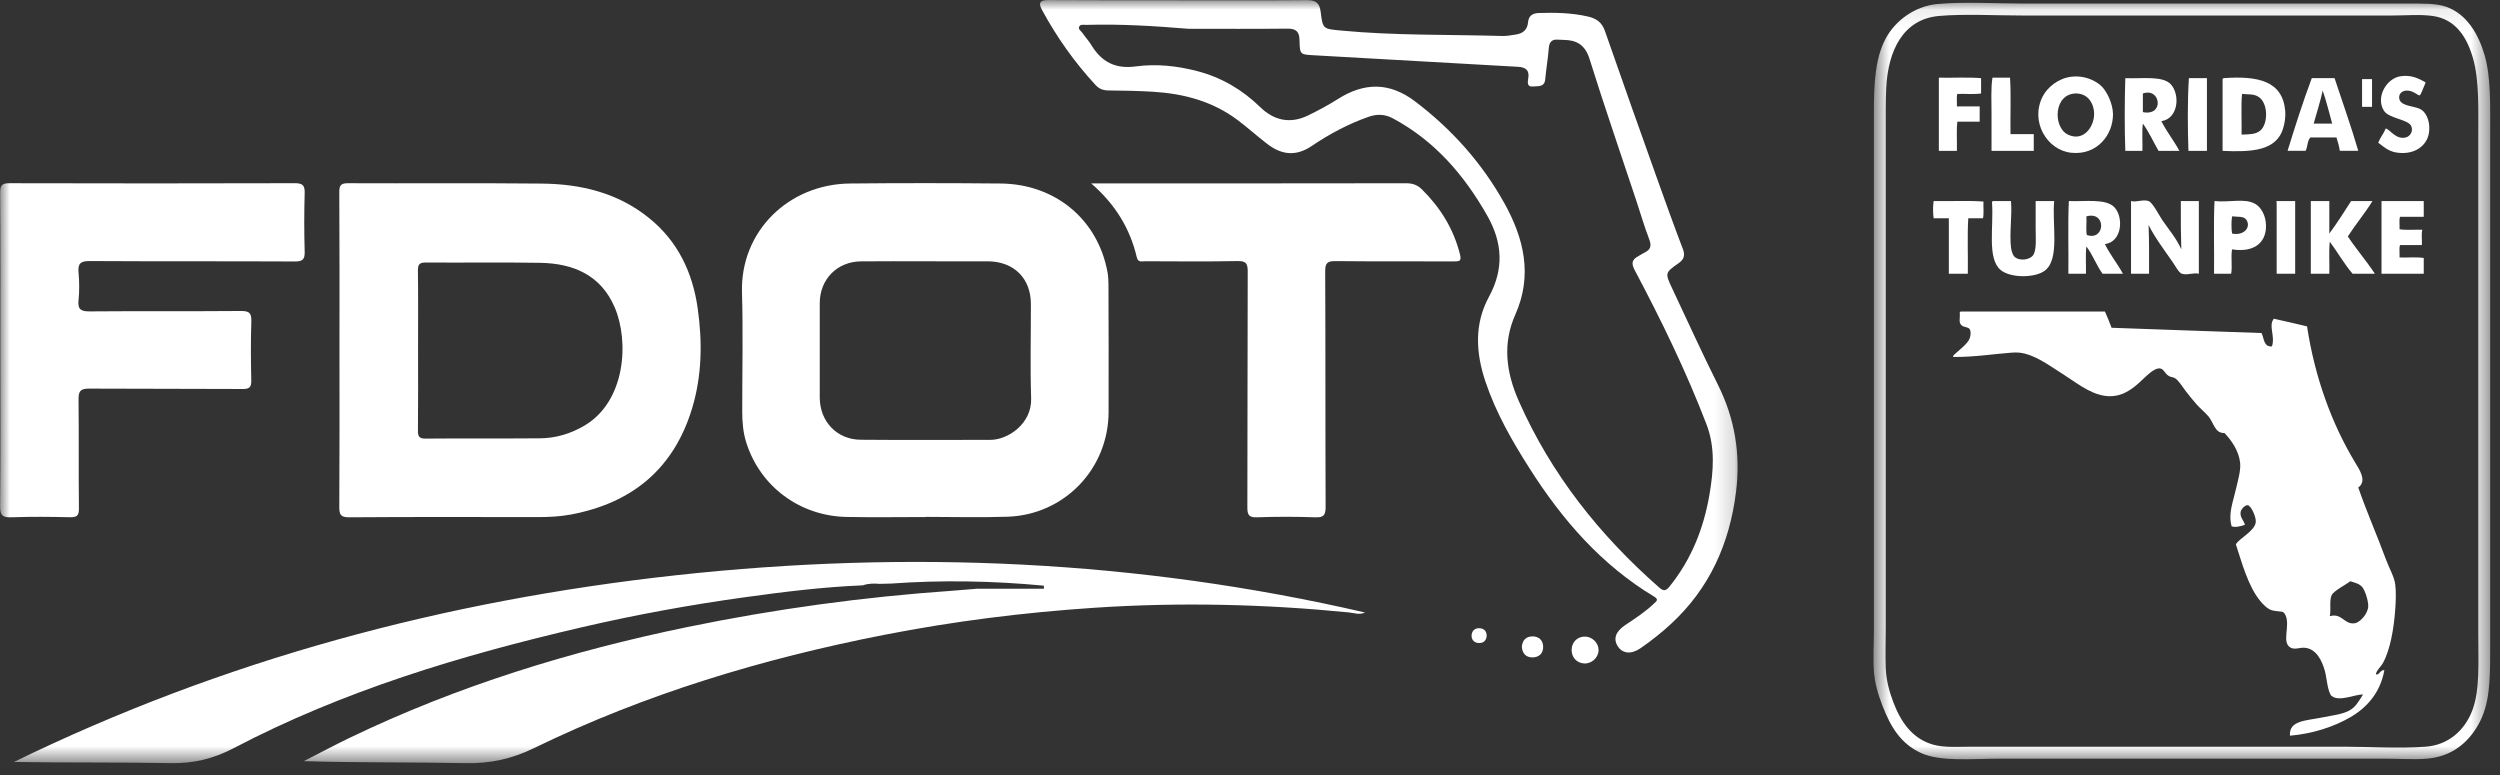 <?xml version="1.0" encoding="UTF-8"?>
<svg xmlns="http://www.w3.org/2000/svg" width="129" height="40" viewBox="0 0 129 40" fill="none">
  <rect x="0" y="0" width="129" height="40" fill="#333333" stroke="none"/>
  <mask id="mask0_2943_1917" style="mask-type:luminance" maskUnits="userSpaceOnUse" x="96" y="0" width="33" height="40">
    <path d="M96.644 39.323H128.541V0.083H96.644V39.323Z" fill="white"></path>
  </mask>
  <g mask="url(#mask0_2943_1917)">
    <path fill-rule="evenodd" clip-rule="evenodd" d="M97.329 4.551C97.298 5.213 97.304 5.914 97.304 6.673V32.361C97.304 33.11 97.278 33.827 97.304 34.483C97.33 35.115 97.498 35.717 97.696 36.235C98.082 37.246 98.671 38.129 99.777 38.431C100.351 38.588 101.077 38.53 101.784 38.53H120.904C122.321 38.53 123.788 38.631 125.163 38.53C126.358 38.442 127.179 37.668 127.563 36.679C127.97 35.624 127.88 34.21 127.88 32.706V24.143V7.019C127.88 5.649 127.932 4.147 127.611 3.021C127.301 1.93 126.722 0.993 125.53 0.824C124.877 0.732 124.153 0.8 123.45 0.8H104.33C102.933 0.8 101.35 0.709 100.046 0.824C98.217 0.988 97.421 2.585 97.329 4.551ZM99.973 0.207C101.322 0.082 102.96 0.183 104.403 0.183H124.209C124.961 0.183 125.708 0.163 126.241 0.356C127.273 0.727 127.876 1.731 128.199 2.824C128.541 3.98 128.493 5.474 128.493 6.945V24.686V33.57C128.493 35.183 128.463 36.366 127.88 37.394C127.353 38.326 126.507 39.042 125.237 39.146C124.527 39.205 123.78 39.146 123.033 39.146C116.447 39.147 109.775 39.146 103.229 39.146C101.773 39.147 100.137 39.322 99.115 38.851C98.059 38.363 97.542 37.472 97.133 36.408C96.923 35.861 96.739 35.277 96.693 34.631C96.644 33.965 96.693 33.229 96.693 32.435V5.809C96.693 4.302 96.757 3.003 97.304 1.984C97.799 1.063 98.8 0.316 99.973 0.207Z" fill="white"></path>
    <path fill-rule="evenodd" clip-rule="evenodd" d="M106.704 6.945C107.552 7.353 108.122 6.454 108.051 5.76C107.99 5.168 107.61 4.835 107.169 4.823C105.958 4.788 105.913 6.564 106.704 6.945ZM106.875 3.959C107.504 3.877 108.113 4.129 108.442 4.453C108.725 4.729 109.025 5.366 109.03 5.884C109.041 6.948 108.213 8.025 106.875 7.882C105.62 7.749 104.737 6.267 105.407 4.971C105.64 4.519 106.182 4.049 106.875 3.959Z" fill="white"></path>
    <path fill-rule="evenodd" clip-rule="evenodd" d="M125.163 4.255C125.064 4.476 124.99 4.722 124.869 4.921C124.745 4.938 124.517 4.649 124.16 4.675C123.742 4.703 123.682 5.171 123.988 5.341C124.301 5.515 124.675 5.494 124.942 5.661C125.232 5.844 125.449 6.386 125.31 6.97C125.187 7.485 124.645 7.985 123.743 7.883C123.288 7.831 123.084 7.639 122.715 7.364C122.821 7.093 122.999 6.894 123.107 6.624C123.361 6.723 123.638 7.212 124.135 7.093C124.339 7.044 124.532 6.807 124.429 6.525C124.292 6.154 123.269 6.125 123.009 5.711C122.572 5.016 123.143 4.042 123.866 3.935C124.389 3.856 124.76 4.018 125.163 4.255Z" fill="white"></path>
    <path fill-rule="evenodd" clip-rule="evenodd" d="M102.224 4.033V4.823C101.864 4.879 101.401 4.831 101 4.847C100.943 5.012 100.992 5.283 100.975 5.489H102.151V6.278H101C100.944 6.731 100.991 7.289 100.975 7.784H100.045V4.008C100.764 4.024 101.546 3.976 102.224 4.033Z" fill="white"></path>
    <path fill-rule="evenodd" clip-rule="evenodd" d="M103.718 4.008C103.775 4.93 103.726 5.957 103.742 6.92H104.942V7.784H102.763V5.933C102.763 5.288 102.724 4.514 102.812 4.008H103.718Z" fill="white"></path>
    <path fill-rule="evenodd" clip-rule="evenodd" d="M110.572 4.823V5.785C111.686 6.013 111.502 4.504 110.572 4.823ZM111.527 6.253C111.802 6.799 112.169 7.252 112.457 7.784H111.38C111.111 7.314 110.883 6.804 110.572 6.377C110.515 6.796 110.564 7.323 110.548 7.784H109.666C109.622 6.603 109.631 5.133 109.666 4.033C110.529 4.069 111.595 3.894 112.016 4.353C112.496 4.877 112.416 6.113 111.527 6.253Z" fill="white"></path>
    <path fill-rule="evenodd" clip-rule="evenodd" d="M112.947 4.033H113.878V7.784H112.923C112.884 6.584 112.871 5.198 112.947 4.033Z" fill="white"></path>
    <path fill-rule="evenodd" clip-rule="evenodd" d="M116.619 6.747C117.05 6.408 117.058 5.272 116.496 4.97C116.258 4.842 116.017 4.879 115.689 4.847C115.631 5.388 115.68 6.363 115.665 6.945C116.077 6.934 116.379 6.936 116.619 6.747ZM114.734 4.033C116.529 3.904 117.775 4.181 117.916 5.71C117.953 6.102 117.853 6.659 117.647 6.993C117.161 7.784 116.058 7.849 114.685 7.784V4.107C114.684 4.065 114.703 4.043 114.734 4.033Z" fill="white"></path>
    <path fill-rule="evenodd" clip-rule="evenodd" d="M119.386 6.377H120.341C120.179 5.807 120.042 5.213 119.851 4.674C119.723 5.269 119.541 5.809 119.386 6.377ZM120.463 4.033C120.874 5.28 121.313 6.499 121.687 7.783H120.733C120.703 7.525 120.624 7.316 120.561 7.093H119.215C119.045 7.283 119.09 7.54 118.97 7.783H118.039C118.408 6.584 118.838 5.233 119.288 4.033H120.463Z" fill="white"></path>
    <path fill-rule="evenodd" clip-rule="evenodd" d="M122.397 5.513H121.883V4.082H122.397V5.513Z" fill="white"></path>
    <path fill-rule="evenodd" clip-rule="evenodd" d="M102.347 10.399C102.332 10.68 102.378 11.023 102.322 11.263H101.563C101.507 12.167 101.555 13.18 101.539 14.125H100.56V11.263H99.776C99.737 11.023 99.735 10.614 99.776 10.374C100.625 10.391 101.539 10.342 102.347 10.399Z" fill="white"></path>
    <path fill-rule="evenodd" clip-rule="evenodd" d="M102.837 10.374H103.767C103.832 11.117 103.681 12.026 103.767 12.768C103.784 12.914 103.848 13.145 103.938 13.237C104.204 13.504 104.798 13.411 104.942 13.113C105.091 12.808 105.04 12.272 105.04 11.781V10.374H105.995C105.881 11.593 106.292 13.346 105.53 13.952C105.028 14.351 103.739 14.36 103.229 13.928C102.523 13.33 102.883 11.704 102.788 10.449C102.787 10.406 102.807 10.384 102.837 10.374Z" fill="white"></path>
    <path fill-rule="evenodd" clip-rule="evenodd" d="M107.659 11.164C107.679 11.466 107.622 11.947 107.684 12.127C108.63 12.448 108.708 10.875 107.659 11.164ZM108.614 12.596C108.881 13.148 109.256 13.593 109.544 14.125H108.491C108.177 13.694 107.982 13.141 107.659 12.719C107.602 13.138 107.651 13.665 107.634 14.125H106.728C106.744 12.898 106.697 11.479 106.753 10.375C107.611 10.408 108.667 10.233 109.103 10.696C109.585 11.205 109.51 12.475 108.614 12.596Z" fill="white"></path>
    <path fill-rule="evenodd" clip-rule="evenodd" d="M112.556 12.866C112.535 12.311 112.522 11.195 112.531 10.374H113.461V14.124C113.174 14.056 112.87 14.216 112.58 14.124C112.433 14.079 112.221 13.686 112.115 13.532C111.696 12.927 111.169 12.226 110.866 11.608C110.899 12.325 110.892 13.292 110.891 14.124H109.961V10.374C110.256 10.449 110.573 10.275 110.866 10.374C111.08 10.446 111.441 11.167 111.577 11.361C111.964 11.914 112.291 12.289 112.556 12.866Z" fill="white"></path>
    <path fill-rule="evenodd" clip-rule="evenodd" d="M115.909 11.337C115.786 11.153 115.485 11.195 115.175 11.164C115.134 11.405 115.134 11.811 115.175 12.052C115.774 12.178 116.176 11.734 115.909 11.337ZM114.269 10.374C115.045 10.46 115.83 10.207 116.374 10.523C116.678 10.699 116.872 11.096 116.913 11.46C117.026 12.456 116.372 13.057 115.175 12.867C115.102 13.229 115.199 13.763 115.126 14.125H114.245C114.261 12.883 114.212 11.575 114.269 10.374Z" fill="white"></path>
    <path fill-rule="evenodd" clip-rule="evenodd" d="M118.431 10.374C118.432 11.526 118.43 12.891 118.431 14.125H117.476C117.476 12.943 117.475 11.69 117.476 10.449C117.448 10.412 117.449 10.388 117.5 10.374H118.431Z" fill="white"></path>
    <path fill-rule="evenodd" clip-rule="evenodd" d="M120.193 10.374V12.052C120.592 11.517 120.951 10.941 121.319 10.374H122.421C122.025 11.012 121.552 11.572 121.148 12.2C121.582 12.856 122.146 13.513 122.544 14.125H121.393C120.96 13.616 120.618 13.014 120.218 12.471C120.16 12.973 120.21 13.582 120.193 14.125H119.238V10.374H120.193Z" fill="white"></path>
    <path fill-rule="evenodd" clip-rule="evenodd" d="M125.065 10.374V11.188H123.841C123.784 11.353 123.832 11.624 123.816 11.83C124.16 11.887 124.608 11.839 124.992 11.855C124.931 12.061 124.989 12.477 124.967 12.644H123.841C123.784 12.809 123.832 13.08 123.816 13.286C124.226 13.301 124.697 13.254 125.065 13.311V14.125H122.886V10.374H125.065Z" fill="white"></path>
    <path fill-rule="evenodd" clip-rule="evenodd" d="M121.491 32.163C121.774 32.13 122.196 31.663 122.201 31.274C122.204 30.994 122.05 30.503 121.907 30.312C121.764 30.122 121.513 30.064 121.271 29.992C121.071 30.159 120.421 30.482 120.316 30.707C120.18 31.002 120.293 31.448 120.218 31.794C120.851 31.617 120.948 32.228 121.491 32.163ZM108.614 16.075C108.737 16.345 108.851 16.625 108.957 16.913C111.578 17.015 114.077 17.087 116.693 17.184C116.836 17.453 116.792 17.907 117.231 17.875C117.415 17.343 117.035 16.817 117.329 16.445C117.927 16.584 118.434 16.692 119.043 16.84C119.448 19.488 120.322 21.867 121.515 23.848C121.749 24.235 122.153 24.823 121.687 25.155C122.102 26.367 122.661 27.631 123.131 28.907C123.289 29.337 123.543 29.753 123.596 30.165C123.644 30.535 123.623 31.053 123.596 31.422C123.524 32.447 123.336 33.525 122.96 34.212C122.853 34.406 122.656 34.55 122.593 34.779C122.739 34.898 122.815 34.551 123.033 34.581C122.83 35.721 122.15 36.499 121.295 36.999C120.436 37.502 119.334 37.862 118.162 37.962C118.099 37.176 118.986 37.191 119.801 37.025C120.312 36.92 120.825 36.87 121.197 36.678C121.559 36.493 121.701 36.188 121.932 35.84C121.568 35.806 120.708 36.233 120.316 35.914C120.113 35.749 120.054 34.962 119.973 34.656C119.834 34.132 119.538 33.459 118.896 33.422C118.663 33.408 118.385 33.55 118.162 33.398C117.741 33.108 118.171 32.312 117.942 31.768C117.815 31.471 117.716 31.602 117.256 31.497C117.015 31.444 116.779 31.189 116.644 31.029C115.989 30.248 115.668 28.977 115.371 28.091C115.542 27.77 116.363 27.402 116.399 26.931C116.419 26.666 116.152 26.084 115.983 26.069C115.844 26.055 115.641 26.267 115.616 26.415C115.566 26.7 115.803 26.881 115.836 27.081C115.657 27.148 115.327 27.235 115.151 27.154C114.967 26.497 115.227 25.901 115.371 25.253C115.473 24.797 115.629 24.303 115.592 23.896C115.532 23.273 115.151 22.732 114.783 22.343C114.279 22.366 114.229 21.802 113.951 21.479C113.776 21.274 113.515 21.061 113.339 20.861C113.151 20.649 112.959 20.407 112.776 20.171C112.597 19.939 112.423 19.627 112.213 19.505C112.145 19.465 112.009 19.459 111.919 19.405C111.691 19.271 111.653 19.03 111.454 19.011C111.132 18.98 110.729 19.433 110.377 19.752C109.944 20.143 109.371 20.555 108.565 20.418C107.778 20.284 107.119 19.729 106.411 19.282C105.726 18.852 104.993 18.29 104.208 18.197C104.084 18.183 103.933 18.186 103.791 18.197C102.863 18.264 101.886 18.43 100.78 18.419C100.765 18.343 100.875 18.265 100.952 18.197C101.155 18.017 101.544 17.715 101.637 17.456C101.686 17.32 101.712 17.11 101.637 16.988C101.555 16.855 101.311 16.901 101.196 16.765C101.059 16.605 101.148 16.465 101.123 16.148C101.122 16.107 101.141 16.085 101.172 16.075H108.614Z" fill="white"></path>
  </g>
  <mask id="mask1_2943_1917" style="mask-type:luminance" maskUnits="userSpaceOnUse" x="0" y="0" width="90" height="40">
    <path d="M0 39.405H89.821V0H0V39.405Z" fill="white"></path>
  </mask>
  <g mask="url(#mask1_2943_1917)">
    <path d="M44.507 30.204C42.474 30.287 40.458 30.538 38.446 30.816C35.606 31.209 32.788 31.723 29.995 32.373C23.794 33.815 17.718 35.638 12.055 38.606C10.993 39.162 9.97 39.401 8.794 39.378C6.106 39.326 3.416 39.362 0.717 39.318C11.531 34.043 22.968 30.985 34.903 29.681C46.853 28.375 58.703 28.89 70.433 31.605C70.148 31.743 69.874 31.627 69.594 31.6C65.228 31.17 60.858 31.069 56.477 31.36C52.827 31.602 49.205 32.057 45.615 32.76C39.361 33.985 33.289 35.808 27.547 38.606C26.401 39.164 25.287 39.405 24.029 39.379C21.259 39.323 18.486 39.362 15.677 39.275C16.473 38.869 17.261 38.447 18.066 38.06C23.614 35.392 29.448 33.597 35.467 32.356C39.983 31.425 44.538 30.803 49.136 30.483C49.56 30.453 49.984 30.413 50.408 30.379H53.867C53.867 30.326 53.867 30.273 53.865 30.221C51.24 29.971 48.611 29.923 45.978 30.112C45.779 30.117 45.58 30.122 45.38 30.127C45.084 30.1 44.791 30.108 44.507 30.204Z" fill="white"></path>
    <path d="M21.572 18.084C21.572 19.46 21.58 20.837 21.566 22.213C21.562 22.519 21.626 22.635 21.964 22.632C23.93 22.615 25.897 22.634 27.863 22.617C28.676 22.61 29.439 22.384 30.149 21.967C32.29 20.711 32.47 17.613 31.719 15.861C31.002 14.188 29.58 13.592 27.877 13.562C25.911 13.528 23.944 13.56 21.978 13.546C21.657 13.543 21.561 13.631 21.565 13.955C21.582 15.331 21.572 16.708 21.572 18.084ZM17.517 18.079C17.517 15.358 17.525 12.637 17.508 9.916C17.506 9.546 17.601 9.452 17.97 9.454C21.299 9.469 24.627 9.439 27.955 9.473C29.977 9.493 31.888 9.949 33.503 11.26C34.98 12.457 35.738 14.058 36 15.903C36.246 17.636 36.225 19.37 35.715 21.062C34.775 24.175 32.637 25.946 29.479 26.546C28.897 26.657 28.309 26.683 27.717 26.682C24.487 26.678 21.257 26.669 18.027 26.693C17.564 26.697 17.506 26.547 17.508 26.144C17.525 23.456 17.517 20.767 17.517 18.079Z" fill="white"></path>
    <path d="M47.772 13.483C46.657 13.483 45.542 13.473 44.428 13.486C43.194 13.499 42.302 14.409 42.299 15.642C42.295 17.265 42.295 18.887 42.299 20.51C42.301 21.747 43.18 22.68 44.409 22.691C46.639 22.711 48.868 22.697 51.098 22.697C52.023 22.698 53.25 21.856 53.207 20.553C53.154 18.932 53.196 17.308 53.194 15.685C53.192 14.359 52.314 13.489 50.969 13.484C49.903 13.479 48.838 13.483 47.772 13.483ZM47.759 26.679C46.398 26.679 45.036 26.702 43.676 26.674C41.263 26.624 39.225 25.1 38.509 22.84C38.344 22.32 38.299 21.781 38.299 21.238C38.298 19.188 38.346 17.137 38.287 15.09C38.195 11.938 40.691 9.501 43.857 9.469C46.448 9.443 49.039 9.445 51.63 9.469C54.458 9.494 56.651 11.33 57.148 14.047C57.186 14.255 57.196 14.471 57.197 14.683C57.202 16.88 57.213 19.077 57.203 21.273C57.19 24.2 54.916 26.564 51.99 26.663C50.581 26.71 49.169 26.671 47.759 26.671V26.679Z" fill="white"></path>
    <path d="M61.318 1.485C59.563 1.342 57.812 1.23 56.056 1.284C55.929 1.288 55.761 1.239 55.691 1.366C55.612 1.504 55.778 1.592 55.846 1.691C55.992 1.908 56.178 2.1 56.312 2.323C56.839 3.196 57.553 3.571 58.608 3.427C59.666 3.283 60.737 3.398 61.776 3.669C63.023 3.993 64.1 4.625 65.023 5.524C65.746 6.228 66.582 6.402 67.501 5.955C68.029 5.698 68.55 5.417 69.047 5.103C70.403 4.246 71.701 4.237 73.01 5.226C74.906 6.661 76.46 8.399 77.615 10.467C78.632 12.287 79.099 14.195 78.189 16.238C77.517 17.744 77.719 19.229 78.374 20.705C80.043 24.475 82.537 27.616 85.62 30.321C85.861 30.533 85.978 30.475 86.159 30.251C87.275 28.863 87.909 27.267 88.207 25.529C88.416 24.311 88.513 23.089 88.055 21.895C87.004 19.156 85.722 16.524 84.349 13.936C84.165 13.589 84.207 13.397 84.528 13.224C84.642 13.162 84.751 13.085 84.868 13.028C85.174 12.879 85.228 12.685 85.102 12.354C84.85 11.699 84.656 11.021 84.433 10.354C83.624 7.917 82.787 5.49 82.019 3.04C81.79 2.31 81.353 2.063 80.668 2.058C80.587 2.057 80.504 2.056 80.424 2.048C80.103 2.015 79.945 2.138 79.918 2.48C79.877 3.017 79.782 3.551 79.734 4.088C79.694 4.519 79.35 4.432 79.103 4.462C78.8 4.5 78.819 4.254 78.855 4.06C78.936 3.624 78.728 3.469 78.326 3.447C74.823 3.251 71.322 3.046 67.819 2.853C67.088 2.812 67.07 2.831 67.055 2.075C67.047 1.634 66.879 1.473 66.433 1.478C64.728 1.496 63.023 1.485 61.318 1.485ZM60.828 0.016C63.026 0.016 65.224 0.027 67.421 0.007C67.888 0.003 68.091 0.138 68.148 0.623C68.254 1.504 68.284 1.489 69.171 1.574C71.951 1.841 74.742 1.776 77.526 1.857C77.754 1.863 77.983 1.816 78.209 1.784C78.573 1.731 78.814 1.544 78.847 1.154C78.877 0.807 79.085 0.681 79.409 0.671C80.263 0.645 81.109 0.66 81.95 0.856C82.389 0.958 82.662 1.162 82.817 1.606C83.719 4.201 84.641 6.789 85.564 9.377C85.977 10.533 86.391 11.688 86.831 12.833C86.959 13.169 86.906 13.379 86.612 13.583C85.912 14.072 85.91 14.091 86.287 14.888C87.067 16.546 87.826 18.215 88.645 19.854C89.523 21.61 89.82 23.434 89.579 25.381C89.246 28.048 88.218 30.351 86.225 32.192C85.731 32.649 85.206 33.066 84.651 33.448C84.181 33.772 83.731 33.734 83.486 33.36C83.231 32.973 83.356 32.594 83.859 32.256C84.376 31.909 84.901 31.573 85.352 31.137C85.469 31.023 85.611 30.94 85.356 30.787C82.638 29.154 80.621 26.833 78.939 24.191C78.031 22.766 77.191 21.305 76.65 19.694C76.153 18.213 76.062 16.726 76.832 15.311C77.611 13.876 77.534 12.519 76.737 11.118C75.546 9.023 74.031 7.267 71.879 6.111C71.453 5.882 71.049 5.875 70.608 6.031C69.566 6.398 68.596 6.916 67.689 7.53C66.862 8.091 66.123 7.988 65.388 7.426C64.868 7.028 64.382 6.584 63.858 6.192C62.569 5.226 61.078 4.83 59.496 4.734C58.727 4.688 57.956 4.674 57.185 4.667C56.919 4.664 56.714 4.585 56.535 4.391C55.45 3.219 54.533 1.926 53.773 0.523C53.587 0.182 53.617 0.001 54.089 0.004C56.336 0.021 58.581 0.012 60.828 0.012V0.016Z" fill="white"></path>
    <path d="M4.606 20.052C4.133 20.047 4.048 20.199 4.053 20.629C4.075 22.497 4.051 24.366 4.072 26.235C4.076 26.614 3.963 26.698 3.604 26.689C2.605 26.665 1.603 26.656 0.605 26.692C0.147 26.708 0 26.61 0.005 26.116C0.033 23.428 0.018 20.739 0.018 18.051C0.018 15.346 0.027 12.642 0.008 9.937C0.006 9.539 0.124 9.453 0.503 9.454C5.405 9.467 10.308 9.467 15.21 9.453C15.624 9.452 15.733 9.569 15.721 9.973C15.692 10.972 15.692 11.973 15.721 12.972C15.733 13.374 15.635 13.494 15.215 13.492C11.689 13.474 8.164 13.492 4.639 13.47C4.158 13.467 4.009 13.592 4.053 14.066C4.096 14.538 4.101 15.02 4.052 15.491C4 15.993 4.2 16.072 4.653 16.068C7.244 16.046 9.835 16.069 12.425 16.047C12.859 16.043 12.984 16.15 12.969 16.587C12.935 17.602 12.944 18.62 12.966 19.636C12.973 19.982 12.868 20.074 12.525 20.072L4.606 20.052Z" fill="white"></path>
    <path d="M56.305 9.463H56.947C62.146 9.463 67.345 9.466 72.544 9.456C72.88 9.455 73.133 9.537 73.372 9.773C74.324 10.715 75.003 11.806 75.333 13.118C75.422 13.472 75.32 13.489 75.029 13.488C72.995 13.479 70.961 13.495 68.928 13.473C68.51 13.468 68.377 13.551 68.38 14.002C68.4 18.052 68.384 22.102 68.402 26.152C68.404 26.584 68.303 26.709 67.864 26.693C66.865 26.657 65.863 26.658 64.863 26.693C64.436 26.707 64.362 26.563 64.364 26.169C64.378 22.119 64.366 18.069 64.382 14.02C64.384 13.601 64.304 13.461 63.851 13.471C62.26 13.503 60.669 13.485 59.078 13.48C58.918 13.479 58.724 13.558 58.659 13.278C58.312 11.802 57.564 10.557 56.305 9.463Z" fill="white"></path>
    <path d="M81.097 33.509C81.113 33.114 81.409 32.837 81.802 32.849C82.172 32.859 82.49 33.185 82.486 33.549C82.482 33.935 82.129 34.258 81.738 34.234C81.35 34.21 81.081 33.906 81.097 33.509Z" fill="white"></path>
    <path d="M78.527 33.371C78.555 33.03 78.75 32.833 79.091 32.838C79.407 32.842 79.614 33.038 79.627 33.356C79.641 33.704 79.425 33.914 79.09 33.922C78.754 33.93 78.552 33.731 78.527 33.371Z" fill="white"></path>
    <path d="M76.713 32.817C76.691 33.049 76.556 33.18 76.331 33.181C76.079 33.182 75.921 33.018 75.934 32.78C75.947 32.545 76.113 32.392 76.369 32.418C76.596 32.441 76.714 32.584 76.713 32.817Z" fill="white"></path>
  </g>
</svg>
